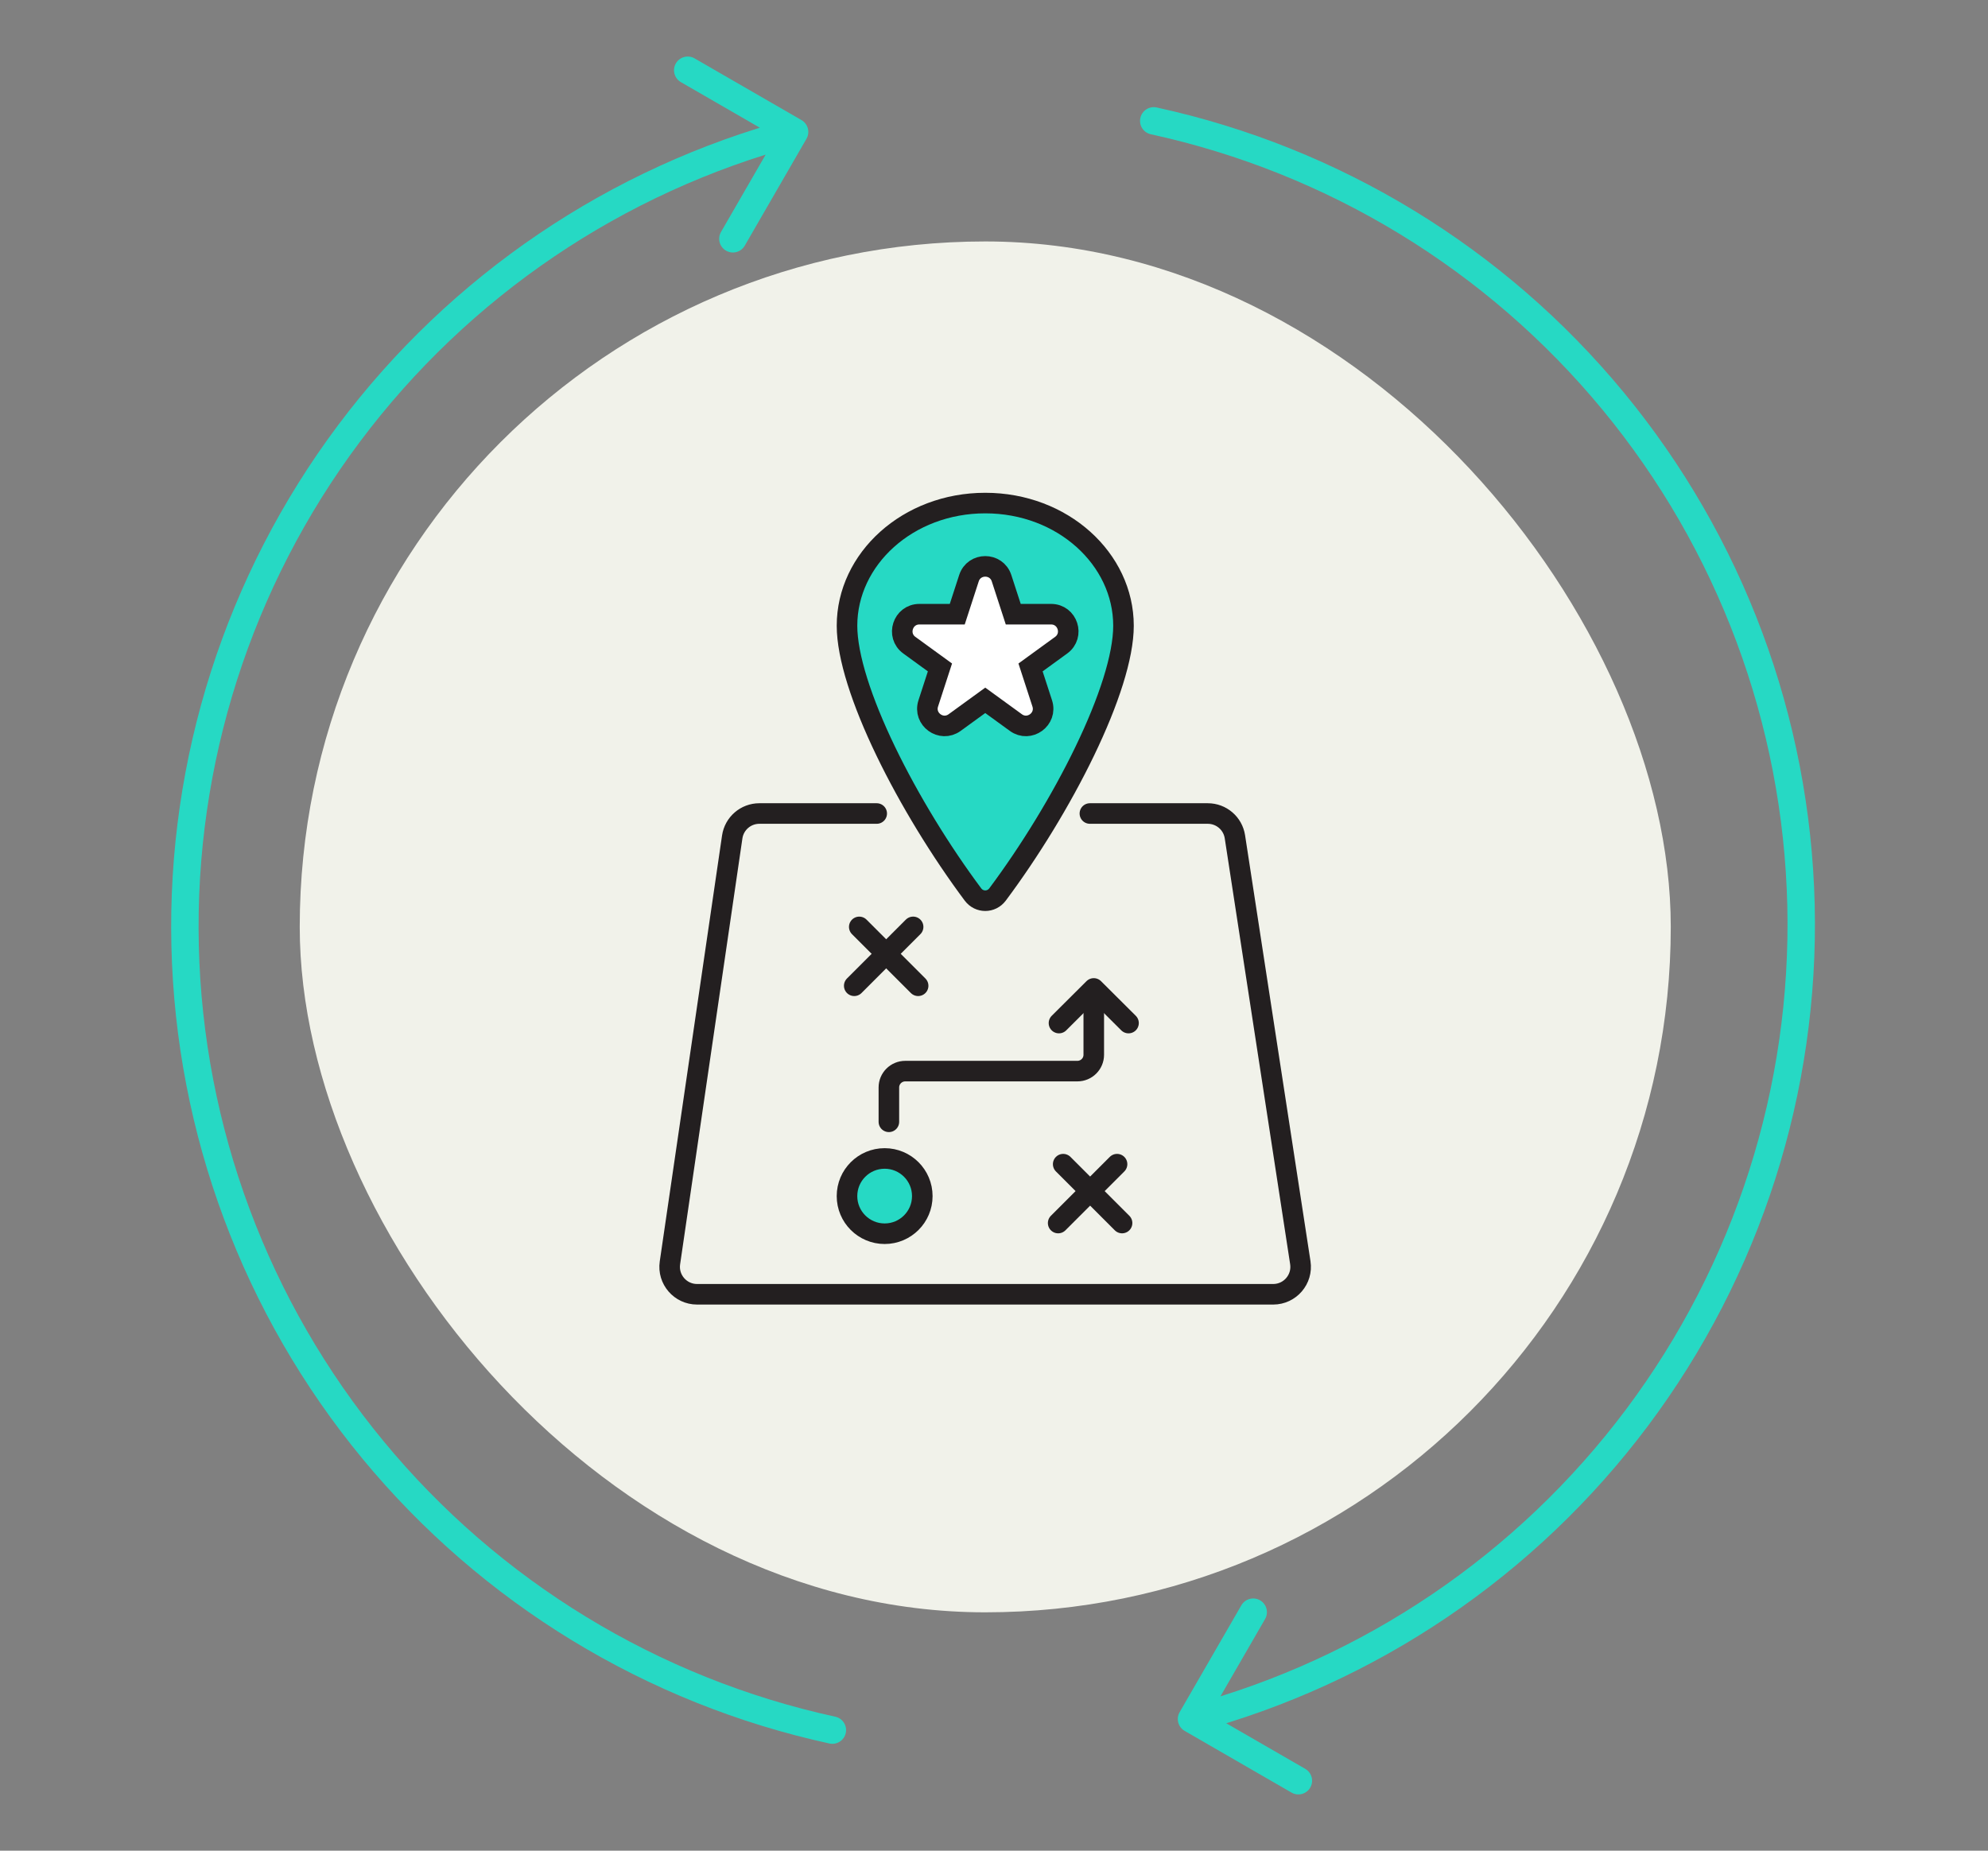 <?xml version="1.0" encoding="UTF-8"?>
<svg xmlns="http://www.w3.org/2000/svg" width="145" height="135" viewBox="0 0 145 135" fill="none">
  <rect x="0" y="0" width="145" height="135" fill="#808080" stroke="none"/>
  <rect x="21.862" y="17.613" width="100" height="100" rx="50" fill="#F1F2EA"></rect>
  <path d="M63.945 59.343H55.386C54.393 59.343 53.55 60.071 53.407 61.053L48.863 92.123C48.687 93.33 49.623 94.413 50.842 94.413H92.865C94.09 94.413 95.028 93.321 94.842 92.109L90.071 61.039C89.921 60.063 89.082 59.343 88.094 59.343H79.494" stroke="#231F20" stroke-width="1.5" stroke-linecap="round"></path>
  <path d="M81.945 45.645C81.945 47.886 80.861 51.184 79.125 54.784C77.405 58.353 75.097 62.114 72.76 65.246C72.306 65.855 71.418 65.855 70.964 65.246C68.627 62.114 66.319 58.353 64.598 54.784C62.863 51.184 61.779 47.886 61.779 45.645C61.779 40.779 66.213 36.697 71.862 36.697C77.511 36.697 81.945 40.779 81.945 45.645Z" fill="#26D9C4" stroke="#231F20" stroke-width="1.5" stroke-linejoin="bevel"></path>
  <path d="M73.051 42.178C72.676 41.027 71.047 41.027 70.673 42.178L69.82 44.803L67.06 44.803C65.849 44.803 65.346 46.353 66.325 47.064L68.558 48.687L67.705 51.312C67.331 52.463 68.649 53.421 69.629 52.709L71.862 51.087L74.095 52.709C75.074 53.421 76.392 52.463 76.018 51.312L75.165 48.687L77.398 47.064C78.378 46.353 77.874 44.803 76.664 44.803L73.904 44.803L73.051 42.178ZM71.715 50.98L71.715 50.98L71.715 50.98ZM75.019 48.794L75.019 48.793L75.019 48.794Z" fill="white" stroke="#231F20" stroke-width="1.5"></path>
  <path d="M64.833 81.832V79.325C64.833 78.667 65.368 78.134 66.029 78.134H78.581C79.242 78.134 79.777 77.601 79.777 76.942V72.598" stroke="#231F20" stroke-width="1.5" stroke-linecap="round" stroke-linejoin="round"></path>
  <path d="M82.312 74.629L79.776 72.103L77.24 74.629" stroke="#231F20" stroke-width="1.5" stroke-linecap="round" stroke-linejoin="round"></path>
  <path d="M67.27 87.251C67.27 88.767 66.04 89.996 64.524 89.996C63.008 89.996 61.778 88.767 61.778 87.251C61.778 85.734 63.008 84.505 64.524 84.505C66.04 84.505 67.27 85.734 67.27 87.251Z" fill="#26D9C4" stroke="#231F20" stroke-width="1.5"></path>
  <line x1="62.306" y1="71.908" x2="66.601" y2="67.613" stroke="#231F20" stroke-width="1.5" stroke-linecap="round"></line>
  <line x1="0.75" y1="-0.75" x2="6.824" y2="-0.75" transform="matrix(-0.707 -0.707 -0.707 0.707 66.967 72.969)" stroke="#231F20" stroke-width="1.5" stroke-linecap="round"></line>
  <line x1="77.18" y1="89.217" x2="81.475" y2="84.922" stroke="#231F20" stroke-width="1.5" stroke-linecap="round"></line>
  <line x1="0.75" y1="-0.75" x2="6.824" y2="-0.75" transform="matrix(-0.707 -0.707 -0.707 0.707 81.841 90.277)" stroke="#231F20" stroke-width="1.5" stroke-linecap="round"></line>
  <path d="M58.822 10.125C59.098 9.647 58.934 9.035 58.456 8.759L50.661 4.259C50.183 3.983 49.572 4.147 49.295 4.625C49.019 5.103 49.183 5.715 49.661 5.991L56.59 9.991L52.59 16.919C52.313 17.398 52.477 18.009 52.956 18.285C53.434 18.561 54.046 18.398 54.322 17.919L58.822 10.125ZM25.456 31.62L26.256 32.219L25.456 31.62ZM13.502 68.998L14.501 68.974L13.502 68.998ZM27.208 105.77L26.436 106.406L27.208 105.77ZM60.498 127.182C61.037 127.299 61.57 126.957 61.688 126.418C61.805 125.878 61.463 125.345 60.923 125.228L60.498 127.182ZM57.697 8.659C44.488 12.198 32.851 20.073 24.655 31.02L26.256 32.219C34.183 21.631 45.438 14.014 58.215 10.591L57.697 8.659ZM24.655 31.02C16.459 41.967 12.179 55.35 12.502 69.022L14.501 68.974C14.189 55.751 18.329 42.807 26.256 32.219L24.655 31.02ZM12.502 69.022C12.825 82.693 17.732 95.859 26.436 106.406L27.979 105.133C19.56 94.932 14.814 82.197 14.501 68.974L12.502 69.022ZM26.436 106.406C35.14 116.954 47.136 124.27 60.498 127.182L60.923 125.228C48 122.412 36.398 115.335 27.979 105.133L26.436 106.406Z" fill="#26D9C4"></path>
  <path d="M86.04 124.897C85.764 125.376 85.928 125.987 86.406 126.263L94.201 130.763C94.679 131.039 95.29 130.876 95.567 130.397C95.843 129.919 95.679 129.307 95.201 129.031L88.272 125.031L92.272 118.103C92.549 117.625 92.385 117.013 91.906 116.737C91.428 116.461 90.817 116.625 90.54 117.103L86.04 124.897ZM119.407 103.403L118.606 102.803L119.407 103.403ZM131.36 66.024L130.361 66.048L131.36 66.024ZM117.654 29.253L118.426 28.616L117.654 29.253ZM84.365 7.84C83.825 7.723 83.292 8.065 83.175 8.604C83.057 9.144 83.399 9.677 83.939 9.794L84.365 7.84ZM87.165 126.363C100.374 122.824 112.011 114.949 120.207 104.002L118.606 102.803C110.679 113.391 99.424 121.008 86.647 124.431L87.165 126.363ZM120.207 104.002C128.403 93.055 132.683 79.672 132.36 66.001L130.361 66.048C130.673 79.271 126.533 92.215 118.606 102.803L120.207 104.002ZM132.36 66.001C132.037 52.33 127.13 39.163 118.426 28.616L116.883 29.889C125.302 40.09 130.048 52.825 130.361 66.048L132.36 66.001ZM118.426 28.616C109.722 18.069 97.726 10.752 84.365 7.84L83.939 9.794C96.862 12.611 108.465 19.687 116.883 29.889L118.426 28.616Z" fill="#26D9C4"></path>
</svg>
